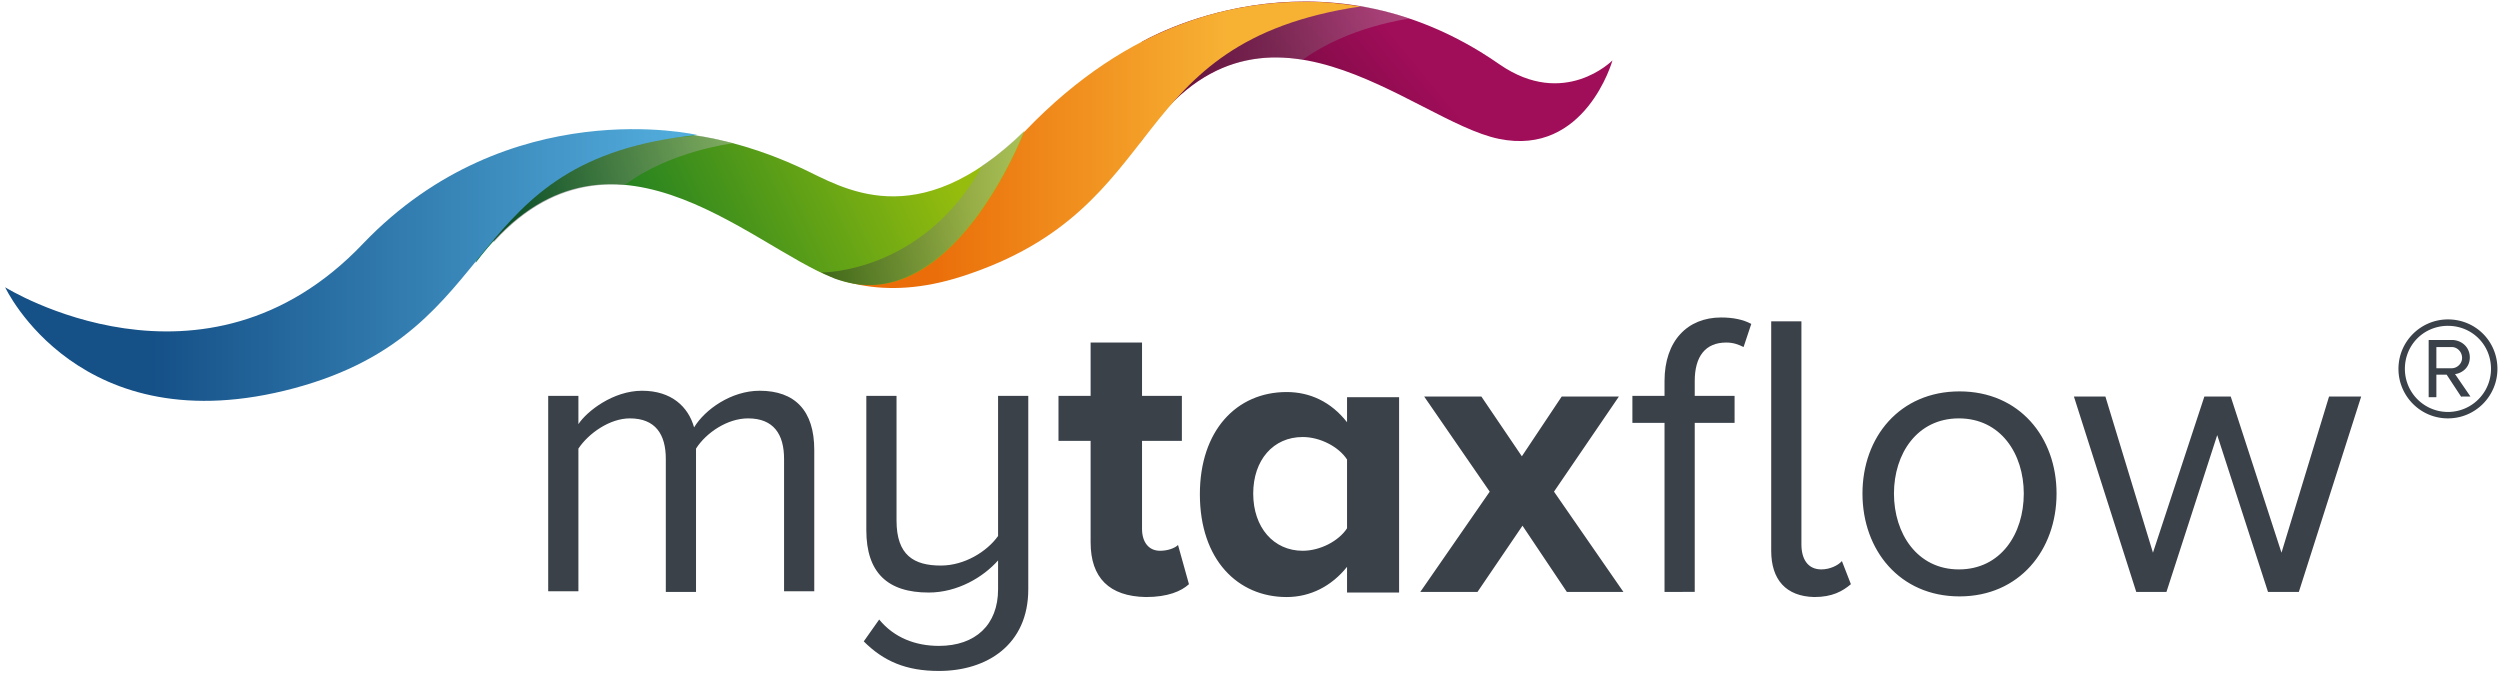 <svg width="389" height="105" xmlns="http://www.w3.org/2000/svg"><defs><linearGradient x1="68.862%" y1="42.002%" x2="22.485%" y2="59.742%" id="a"><stop stop-color="#A00D59" offset="30.64%"/><stop stop-color="#800B47" offset="82.39%"/></linearGradient><linearGradient x1="-.85%" y1="50.871%" x2="100.782%" y2="48.826%" id="b"><stop stop-color="#1A171B" offset="0%"/><stop stop-color="#C5C6C8" offset="98.89%"/></linearGradient><linearGradient x1="15.934%" y1="49.972%" x2="78.91%" y2="49.972%" id="c"><stop stop-color="#EA6D09" offset="22.58%"/><stop stop-color="#F7B234" offset="100%"/></linearGradient><linearGradient x1="88.208%" y1="41.307%" x2="9.841%" y2="56.74%" id="d"><stop stop-color="#96BD0D" offset="0%"/><stop stop-color="#006F27" offset="100%"/></linearGradient><linearGradient x1="-1.171%" y1="50.874%" x2="100.787%" y2="48.631%" id="e"><stop stop-color="#1A171B" offset="0%"/><stop stop-color="#C5C6C8" offset="98.89%"/></linearGradient><linearGradient x1="20.871%" y1="50.028%" x2="97.877%" y2="50.028%" id="f"><stop stop-color="#155087" offset=".04%"/><stop stop-color="#52ADDC" offset="100%"/></linearGradient><linearGradient x1="-1.319%" y1="52.395%" x2="101.77%" y2="48.526%" id="g"><stop stop-color="#1A171B" offset="0%"/><stop stop-color="#C5C6C8" offset="98.89%"/></linearGradient></defs><g fill-rule="nonzero" fill="none"><path d="M177.7 6.5S205-9.7 233.3 10c10.1 7 17.6-.6 17.6-.6s-4.2 15-17.7 12.2c-13.5-2.8-37.2-27.4-55.8.6l.3-15.7z" fill="url(#a)"/><path d="M211.6.9s1.4.2 3.4.7c1.2.3 2.6.7 4.3 1.3 0 0-9.5 1.2-16.6 6.4 0 0-3.5-.7-6.8-.2-4.1.5-8.7 2-13.6 6.9 0 0-1.4-13.1 29.3-15.1z" fill="url(#b)" opacity=".3"/><path d="M115.2 30s9.7 21 34.5 13c33.2-10.7 24.5-36.4 62-42 0 0-3.7-.6-6.6-.7-12.6-.4-29.2 3-45.6 20.1-25.2 26.1-44.3 9.6-44.3 9.6z" fill="url(#c)"/><path d="M78.7 23.6s8.1-2.7 14.2-3.1c9.4-.5 19.4-.1 31.9 5.7 6.2 2.9 17.8 10.6 34.6-5.8 0 0-11.4 29.9-29.6 22.9-13.2-5-36-28.8-55.8-2.4l4.7-17.3z" fill="url(#d)"/><path d="M108.6 21.1s2.9.4 5.4 1.2c0 0-9.8 1.2-16.8 6.5 0 0-3.7-.5-8.2.8-5.2 1.5-9.2 4.8-12.2 8.1-.1-.2 1.1-14.6 31.8-16.6z" fill="url(#e)" opacity=".4"/><path d="M.8 44.7s11.5 24.7 45 15.7S70.9 24.8 108.5 21c0 0-29.3-6.8-52 16.9C31.7 64 .8 44.7.8 44.7z" fill="url(#f)"/><path d="M127.8 42.4s15.8.2 25.1-16.7c0 0 1.3-.8 2.6-1.9 2.1-1.7 3.9-3.5 3.9-3.5-.6 1.4-2.9 7.3-7.7 13.7-5.4 7.2-11.9 11.2-18.5 10.2 0 0-1.7-.3-3.2-.8-.7-.3-2.2-1-2.2-1z" fill="url(#g)" opacity=".4"/><g fill="#3A4149"><path d="M122 92.1V71.4c0-3.8-1.6-6.3-5.6-6.3-3.2 0-6.5 2.2-8.1 4.7v22.3h-4.7V71.4c0-3.8-1.6-6.3-5.6-6.3-3.1 0-6.4 2.3-8 4.7V92h-4.7V61.6H90V66c1.3-2 5.4-5.2 9.9-5.2 4.6 0 7.2 2.5 8.1 5.7 1.7-2.8 5.8-5.7 10.2-5.7 5.5 0 8.5 3.1 8.5 9.2v22H122v.1zM134.4 99.8l2.4-3.4c2.3 2.8 5.6 4.1 9.3 4.1 5.7 0 9.2-3.3 9.2-8.8v-4.5c-2.3 2.6-6.3 5-10.8 5-6.4 0-9.7-3.1-9.7-9.7V61.6h4.7V81c0 5.4 2.7 7 6.9 7 3.7 0 7.2-2.2 8.9-4.6V61.6h4.7v30.1c0 8.6-6.4 12.7-13.9 12.7-5.1 0-8.6-1.5-11.7-4.6zM169.7 84.4V68.6h-5v-7h5v-8.3h8v8.3h6.2v7h-6.2v13.7c0 2 1 3.4 2.8 3.4 1.2 0 2.3-.4 2.8-.9l1.7 6.1c-1.2 1.1-3.3 2-6.7 2-5.7-.1-8.6-3-8.6-8.5zM209.6 92.1v-3.9c-2.4 3-5.7 4.7-9.4 4.7-7.6 0-13.5-5.8-13.5-16 0-9.9 5.7-15.9 13.5-15.9 3.6 0 6.9 1.5 9.4 4.7v-3.9h8.1v30.4h-8.1v-.1zm0-9.9V71.5c-1.3-2-4.2-3.5-6.9-3.5-4.6 0-7.7 3.6-7.7 8.8 0 5.3 3.2 8.9 7.7 8.9 2.7 0 5.6-1.5 6.9-3.5zM243.8 92.1l-6.9-10.3-7 10.3H221l10.8-15.6-10.2-14.8h8.9l6.3 9.3 6.2-9.3h8.9l-10.1 14.8 10.8 15.6zM259 92.1V65.8h-5v-4.2h5v-2.3c0-6.3 3.6-9.9 8.8-9.9 1.8 0 3.4.3 4.7 1l-1.2 3.6c-.8-.4-1.6-.7-2.7-.7-3.2 0-4.9 2.1-4.9 6v2.3h6.2v4.2h-6.2v26.3H259zm16.6-6.4V50h4.7v34.7c0 2.3 1 3.9 3.1 3.9 1.3 0 2.6-.6 3.2-1.3l1.4 3.6c-1.3 1.1-2.9 2-5.7 2-4.4-.1-6.7-2.7-6.7-7.2zM289.8 76.8c0-8.8 5.8-15.9 15.1-15.9S320 68 320 76.8s-5.8 16-15.1 16-15.1-7.2-15.1-16zm25.1 0c0-6.2-3.6-11.7-10.1-11.7s-10.1 5.5-10.1 11.7c0 6.2 3.6 11.8 10.1 11.8s10.1-5.5 10.1-11.8zM352.9 92.1L345 67.7l-7.9 24.4h-4.7l-9.7-30.4h4.9L335 86l8-24.3h4.1L355 86l7.4-24.3h5l-9.7 30.4z"/></g><path d="M380.9 65.1c-4.3 0-7.7-3.5-7.7-7.7 0-4.3 3.5-7.7 7.7-7.7 4.3 0 7.7 3.4 7.7 7.7 0 4.2-3.4 7.7-7.7 7.7zm0-14.4c-3.7 0-6.7 2.9-6.7 6.7a6.7 6.7 0 0013.4 0c0-3.8-3-6.7-6.7-6.7zm2.1 11.1l-2.3-3.5h-1.6v3.5h-1.2v-8.9h3.6c1.5 0 2.8 1.1 2.8 2.7 0 2-1.8 2.6-2.3 2.6l2.4 3.5H383v.1zm-1.5-7.8h-2.4v3.3h2.4c.8 0 1.6-.7 1.6-1.6 0-1-.8-1.7-1.6-1.7z" fill="#3A4149"/></g></svg>
